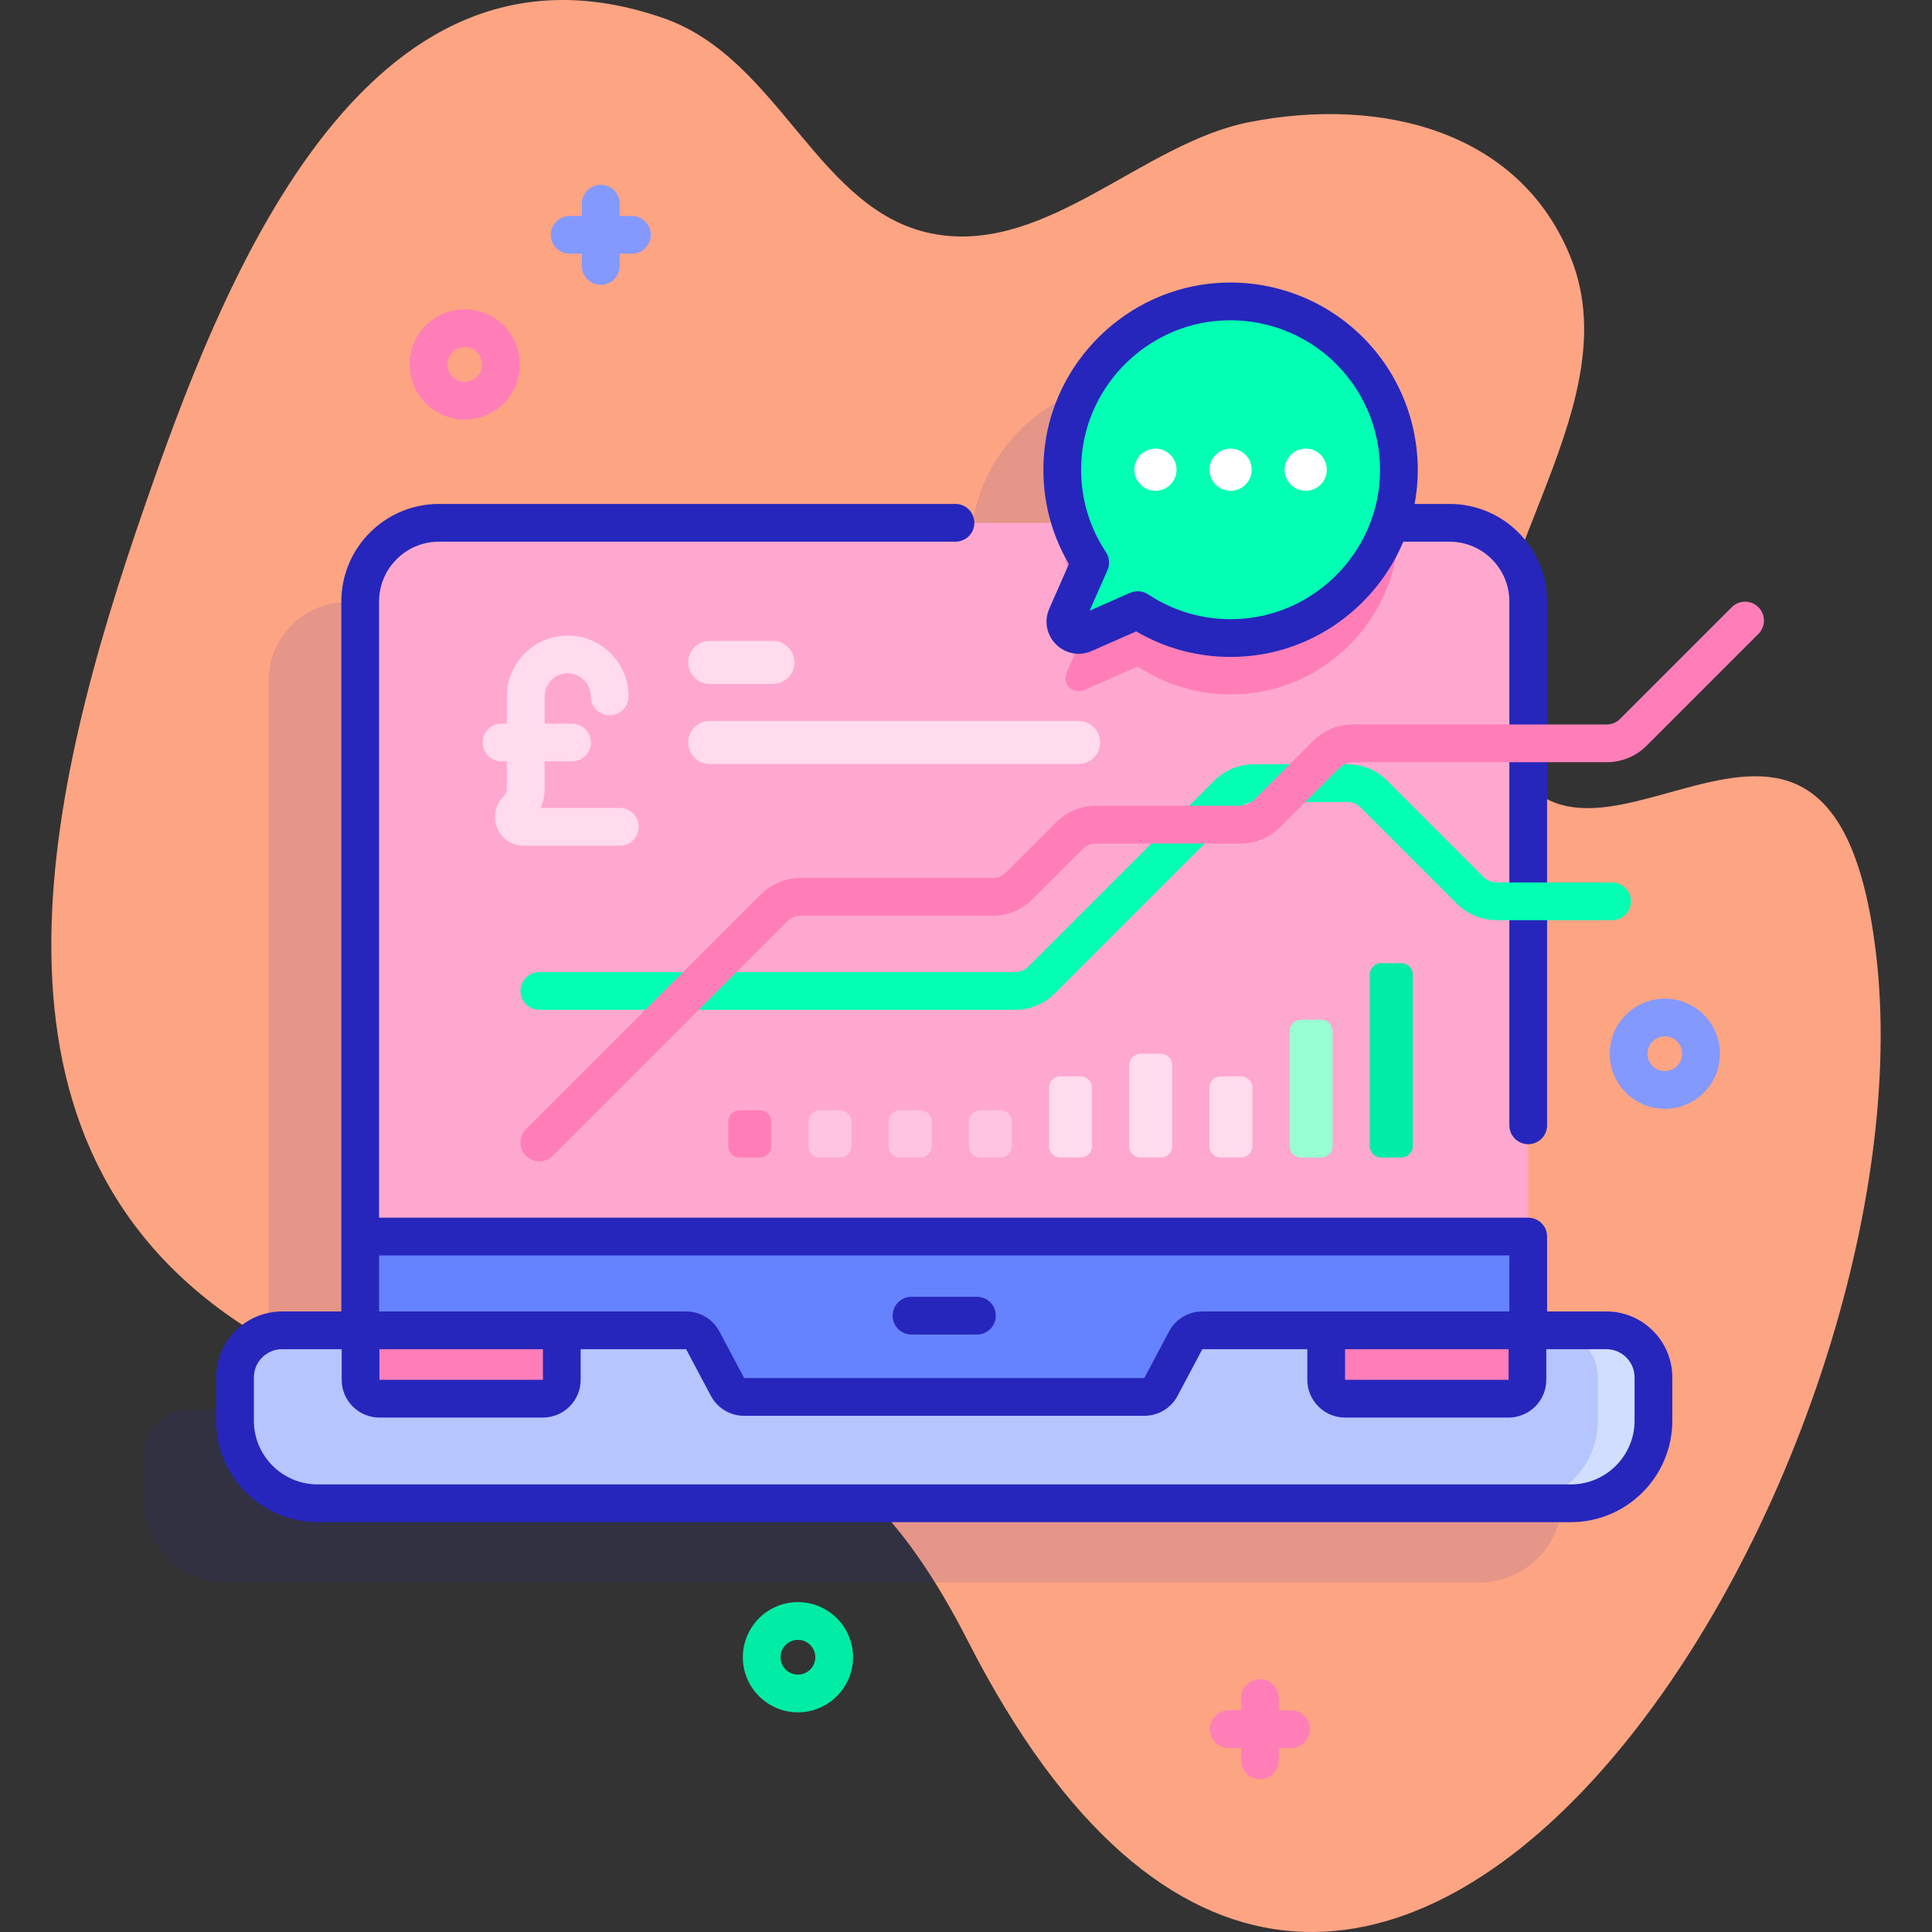 <svg id="Capa_1" enable-background="new 0 0 512 512" height="512" viewBox="0 0 512 512" width="512" xmlns="http://www.w3.org/2000/svg" xmlns:xlink="http://www.w3.org/1999/xlink"><rect x="0" y="0" width="512" height="512" fill="#333333" stroke="none"/><linearGradient id="SVGID_1_" gradientUnits="userSpaceOnUse" x1="125.669" x2="334.669" y1="420.174" y2="150.174"><stop offset=".011" stop-color="#dcfdee"/><stop offset=".777" stop-color="#ccddfb"/><stop offset="1" stop-color="#c7d3ff"/></linearGradient><path d="m38.145 134.71c19.974-57.707 57.562-157.818 137.712-129.893 31.204 10.872 41.003 52.164 72.37 57.311 29.626 4.861 54.704-24.255 82.89-29.776 35.014-6.859 72.067 2.317 85.37 36.48 15.916 40.874-30.997 86.737-19.655 124.062 18.708 61.564 87.863-40.471 100.229 58.88 17.304 139.025-136.801 386.519-240.619 182.998-52.643-103.199-107.815-30.825-189.876-82.161-77.922-48.747-53.805-144.567-28.421-217.901z" fill="#fda483"/><path d="m401.428 373.549h-20.71v-193.149c0-11.52-9.33-20.85-20.84-20.85h-15.71c1.186-3.544 1.944-7.275 2.191-11.134 1.726-26.953-20.5-49.18-47.453-47.453-21.825 1.398-39.656 18.833-41.506 40.625-.536 6.317.257 12.383 2.114 17.963h-167.486c-11.51 0-20.84 9.33-20.84 20.85v193.149h-20.708c-6.89 0-12.476 5.585-12.476 12.476v11.465c0 12.09 9.797 21.898 21.898 21.898h332.104c12.101 0 21.898-9.807 21.898-21.898v-11.465c0-6.892-5.586-12.477-12.476-12.477z" fill="#2626bc" opacity=".11"/><path d="m404.99 159.4v208.93c0 2.76-2.24 5-5 5h-304.53v-213.93c0-11.52 9.33-20.85 20.84-20.85h267.85c11.51 0 20.84 9.33 20.84 20.85z" fill="#ffa8cf"/><path d="m370.63 142.36c-1.39 21.82-18.83 39.65-40.62 41.5-10.57.9-20.45-1.9-28.5-7.23l-14.22 6.26c-2.94 1.29-5.94-1.7-4.64-4.64l6.26-14.22c-4.82-7.28-7.57-16.05-7.39-25.48h89.19c.03 1.25 0 2.53-.08 3.81z" fill="#ff7eb8"/><path d="m268.148 297.249v6.504c0 1.657-1.343 3-3 3h-5.388c-1.657 0-3-1.343-3-3v-6.504c0-1.657 1.343-3 3-3h5.388c1.657 0 3 1.343 3 3z" fill="#ffc4df"/><path d="m289.398 288.249v15.504c0 1.657-1.343 3-3 3h-5.388c-1.657 0-3-1.343-3-3v-15.504c0-1.657 1.343-3 3-3h5.388c1.657 0 3 1.343 3 3z" fill="#ffdbed"/><path d="m246.898 297.249v6.504c0 1.657-1.343 3-3 3h-5.388c-1.657 0-3-1.343-3-3v-6.504c0-1.657 1.343-3 3-3h5.388c1.657 0 3 1.343 3 3z" fill="#ffc4df"/><path d="m225.648 297.249v6.504c0 1.657-1.343 3-3 3h-5.388c-1.657 0-3-1.343-3-3v-6.504c0-1.657 1.343-3 3-3h5.388c1.657 0 3 1.343 3 3z" fill="#ffc4df"/><path d="m204.398 297.249v6.504c0 1.657-1.343 3-3 3h-5.388c-1.657 0-3-1.343-3-3v-6.504c0-1.657 1.343-3 3-3h5.388c1.657 0 3 1.343 3 3z" fill="#ff7eb8"/><path d="m310.648 282.249v21.504c0 1.657-1.343 3-3 3h-5.388c-1.657 0-3-1.343-3-3v-21.504c0-1.657 1.343-3 3-3h5.388c1.657 0 3 1.343 3 3z" fill="#ffdbed"/><path d="m331.898 288.249v15.504c0 1.657-1.343 3-3 3h-5.388c-1.657 0-3-1.343-3-3v-15.504c0-1.657 1.343-3 3-3h5.388c1.657 0 3 1.343 3 3z" fill="#ffdbed"/><path d="m353.148 273.249v30.504c0 1.657-1.343 3-3 3h-5.388c-1.657 0-3-1.343-3-3v-30.504c0-1.657 1.343-3 3-3h5.388c1.657 0 3 1.343 3 3z" fill="#97ffd2"/><path d="m374.398 258.249v45.504c0 1.657-1.343 3-3 3h-5.388c-1.657 0-3-1.343-3-3v-45.504c0-1.657 1.343-3 3-3h5.388c1.657 0 3 1.343 3 3z" fill="#01eca5"/><path d="m404.993 327.7v40.63c0 2.76-2.24 5-5 5h-304.53v-45.63z" fill="#6583fe"/><path d="m438.178 365.024v11.465c0 12.09-9.797 21.898-21.898 21.898h-332.103c-12.101 0-21.898-9.808-21.898-21.898v-11.465c0-6.89 5.586-12.476 12.476-12.476h107.067c1.849 0 3.548 1.021 4.416 2.654l6.56 12.348c.868 1.633 2.566 2.654 4.416 2.654h106.031c1.849 0 3.548-1.021 4.416-2.654l6.56-12.348c.868-1.633 2.566-2.654 4.416-2.654h107.067c6.889 0 12.474 5.586 12.474 12.476z" fill="#b7c5ff"/><path d="m438.18 365.02v11.47c0 12.09-9.8 21.9-21.9 21.9h-14.72c12.1 0 21.9-9.81 21.9-21.9v-11.47c0-6.89-5.59-12.47-12.48-12.47h14.72c6.89 0 12.48 5.58 12.48 12.47z" fill="#d2deff"/><path d="m370.634 127.416c1.726-26.953-20.5-49.18-47.453-47.453-21.825 1.398-39.656 18.833-41.506 40.624-.897 10.57 1.903 20.446 7.238 28.497l-6.264 14.227c-1.294 2.938 1.7 5.932 4.638 4.638l14.227-6.264c8.05 5.335 17.927 8.135 28.497 7.238 21.79-1.851 39.225-19.682 40.623-41.507z" fill="#02ffb3"/><circle cx="306.208" cy="124.478" fill="#fff" r="5.59"/><circle cx="326.118" cy="124.478" fill="#fff" r="5.59"/><circle cx="346.029" cy="124.478" fill="#fff" r="5.59"/><path d="m204.841 181.245h-16.752c-3.145 0-5.694-2.549-5.694-5.694 0-3.145 2.549-5.694 5.694-5.694h16.752c3.145 0 5.694 2.549 5.694 5.694 0 3.145-2.549 5.694-5.694 5.694z" fill="#ffdbed"/><path d="m285.841 202.458h-97.752c-3.145 0-5.694-2.549-5.694-5.694 0-3.145 2.549-5.694 5.694-5.694h97.752c3.145 0 5.694 2.549 5.694 5.694 0 3.144-2.549 5.694-5.694 5.694z" fill="#ffdbed"/><path d="m143.879 370.667h-43.333c-2.761 0-5-2.239-5-5v-13.118h53.333v13.118c0 2.761-2.238 5-5 5z" fill="#ff7eb8"/><path d="m399.787 370.667h-43.333c-2.761 0-5-2.239-5-5v-13.118h53.333v13.118c0 2.761-2.238 5-5 5z" fill="#ff7eb8"/><path d="m164.256 214.115h-20.994c.696-1.618 1.062-3.376 1.062-5.19v-7.161h7.28c2.761 0 5-2.239 5-5s-2.239-5-5-5h-7.28v-7.208c0-3.377 2.748-6.125 6.125-6.125s6.124 2.748 6.124 6.125c0 2.761 2.239 5 5 5s5-2.239 5-5c0-8.891-7.233-16.125-16.124-16.125s-16.125 7.233-16.125 16.125v7.208h-1.409c-2.761 0-5 2.239-5 5s2.239 5 5 5h1.409v7.161c0 .836-.325 1.622-.917 2.213-2.182 2.182-2.829 5.434-1.648 8.285s3.938 4.693 7.023 4.693h25.474c2.761 0 5-2.239 5-5s-2.239-5.001-5-5.001z" fill="#ffdbed"/><path d="m167.462 57.233h-3.25v-3.25c0-2.761-2.239-5-5-5s-5 2.239-5 5v3.25h-3.25c-2.761 0-5 2.239-5 5s2.239 5 5 5h3.25v3.25c0 2.761 2.239 5 5 5s5-2.239 5-5v-3.25h3.25c2.761 0 5-2.239 5-5s-2.238-5-5-5z" fill="#8399fe"/><path d="m123.164 111.183c-3.74 0-7.479-1.423-10.326-4.27-5.694-5.693-5.694-14.958 0-20.651 5.694-5.695 14.958-5.693 20.652 0 5.693 5.694 5.693 14.958 0 20.652-2.847 2.846-6.587 4.269-10.326 4.269zm0-19.197c-1.179 0-2.357.449-3.255 1.346-1.794 1.794-1.794 4.715 0 6.509 1.795 1.795 4.715 1.795 6.509 0 1.794-1.794 1.794-4.715 0-6.51-.897-.896-2.075-1.345-3.254-1.345z" fill="#ff7eb8"/><path d="m441.199 293.845c-3.74 0-7.479-1.423-10.326-4.27-5.694-5.694-5.694-14.958 0-20.652s14.958-5.693 20.652 0c5.693 5.693 5.693 14.958 0 20.651-2.847 2.847-6.587 4.271-10.326 4.271zm6.79-7.806h.01zm-6.79-11.391c-1.179 0-2.357.449-3.255 1.346-1.794 1.794-1.794 4.715 0 6.51 1.795 1.794 4.714 1.794 6.509 0 1.794-1.794 1.794-4.715 0-6.509-.896-.898-2.075-1.347-3.254-1.347z" fill="#8399fe"/><path d="m211.465 453.783c-8.052 0-14.603-6.551-14.603-14.603s6.551-14.603 14.603-14.603 14.603 6.551 14.603 14.603-6.551 14.603-14.603 14.603zm0-19.205c-2.538 0-4.603 2.065-4.603 4.603s2.064 4.603 4.603 4.603 4.603-2.064 4.603-4.603-2.065-4.603-4.603-4.603z" fill="#01eca5"/><path d="m342.146 453.238h-3.25v-3.25c0-2.761-2.239-5-5-5s-5 2.239-5 5v3.25h-3.25c-2.761 0-5 2.239-5 5s2.239 5 5 5h3.25v3.25c0 2.761 2.239 5 5 5s5-2.239 5-5v-3.25h3.25c2.761 0 5-2.239 5-5s-2.239-5-5-5z" fill="#ff7eb8"/><g fill="#2626bc"><path d="m425.703 347.549h-15.705v-19.848c0-2.761-2.239-5-5-5-.001 0-.001 0-.002 0s-.001 0-.002 0h-304.534v-163.304c0-8.737 7.108-15.845 15.845-15.845h136.907c2.761 0 5-2.239 5-5s-2.239-5-5-5h-136.907c-14.251 0-25.845 11.594-25.845 25.845v188.152h-15.705c-9.636 0-17.476 7.839-17.476 17.476v11.465c0 14.832 12.066 26.897 26.897 26.897h332.104c14.832 0 26.898-12.066 26.898-26.897v-11.465c.001-9.637-7.839-17.476-17.475-17.476zm-25.909 18.117h-43.34v-8.118h43.336zm.204-32.965v14.847h-81.362c-3.708 0-7.092 2.034-8.831 5.308l-6.56 12.347h-106.032l-6.56-12.348c-1.739-3.274-5.123-5.308-8.831-5.308h-81.361v-14.847h299.537zm-256.112 32.965h-43.34v-8.118h43.336zm289.293 10.823c0 9.317-7.581 16.897-16.898 16.897h-332.104c-9.317 0-16.897-7.58-16.897-16.897v-11.465c0-4.122 3.354-7.476 7.476-7.476h15.791v8.118c0 5.514 4.486 10 10 10h43.333c5.514 0 10-4.486 10-10v-8.118h27.942l6.56 12.348c1.739 3.274 5.123 5.308 8.831 5.308h106.032c3.708 0 7.092-2.034 8.831-5.308l6.56-12.347h27.818v8.118c0 5.514 4.486 10 10 10h43.333c5.514 0 10-4.486 10-10v-8.118h15.915c4.122 0 7.476 3.354 7.476 7.476v11.464z"/><path d="m278.072 161.295c-1.428 3.241-.732 6.953 1.772 9.457s6.217 3.2 9.457 1.773l11.809-5.2c7.608 4.461 16.12 6.766 24.959 6.766 1.445 0 2.902-.062 4.362-.186 18.663-1.584 34.474-13.748 41.456-30.352h12.264c8.737 0 15.845 7.108 15.845 15.845v138.826c0 2.761 2.239 5 5 5s5-2.239 5-5v-138.827c0-14.251-11.594-25.845-25.845-25.845h-9.267c.355-1.906.611-3.845.738-5.816.915-14.281-4.343-28.254-14.426-38.337s-24.062-15.339-38.337-14.426c-24.265 1.554-44.113 20.982-46.168 45.191-.882 10.39 1.389 20.469 6.58 29.322zm8.584-40.285c1.64-19.316 17.479-34.817 36.844-36.058 11.411-.734 22.575 3.467 30.626 11.518 8.051 8.05 12.249 19.213 11.518 30.626-1.24 19.365-16.742 35.204-36.058 36.844-9.057.765-17.81-1.453-25.312-6.424-.832-.551-1.794-.832-2.762-.832-.683 0-1.37.14-2.015.424l-10.737 4.728 4.728-10.737c.686-1.558.532-3.358-.408-4.777-4.971-7.503-7.193-16.255-6.424-25.312z"/><path d="m241.558 353.667h17.341c2.761 0 5-2.239 5-5s-2.239-5-5-5h-17.341c-2.761 0-5 2.239-5 5s2.239 5 5 5z"/></g><path d="m268.989 267.62h-126.056c-2.761 0-5-2.239-5-5s2.239-5 5-5h126.056c1.336 0 2.591-.52 3.536-1.464l49.224-49.224c2.832-2.833 6.599-4.393 10.606-4.393h24.716c4.007 0 7.774 1.56 10.607 4.393l25.46 25.461c.944.944 2.2 1.464 3.536 1.464h30.539c2.761 0 5 2.239 5 5s-2.239 5-5 5h-30.539c-4.007 0-7.774-1.56-10.607-4.393l-25.46-25.461c-.944-.944-2.2-1.464-3.536-1.464h-24.716c-1.336 0-2.591.52-3.535 1.464l-49.224 49.224c-2.833 2.833-6.6 4.393-10.607 4.393z" fill="#02ffb3"/><path d="m142.933 307.785c-1.28 0-2.559-.488-3.536-1.464-1.953-1.953-1.953-5.119 0-7.071l62.182-62.182c2.833-2.833 6.6-4.393 10.607-4.393h50.884c1.335 0 2.591-.52 3.536-1.465l13.281-13.281c2.833-2.833 6.6-4.394 10.607-4.394h38.227c1.336 0 2.591-.52 3.536-1.464l15.689-15.689c2.833-2.833 6.6-4.394 10.606-4.394h67.234c1.336 0 2.591-.52 3.536-1.464l29.609-29.609c1.953-1.952 5.118-1.952 7.071 0 1.953 1.953 1.953 5.119 0 7.071l-29.609 29.609c-2.833 2.833-6.6 4.393-10.607 4.393h-67.234c-1.316 0-2.604.534-3.535 1.464l-15.69 15.69c-2.833 2.833-6.6 4.393-10.607 4.393h-38.227c-1.335 0-2.591.52-3.536 1.465l-13.281 13.281c-2.833 2.833-6.6 4.394-10.607 4.394h-50.884c-1.336 0-2.591.52-3.536 1.464l-62.182 62.182c-.975.975-2.254 1.464-3.534 1.464z" fill="#ff7eb8"/></svg>

